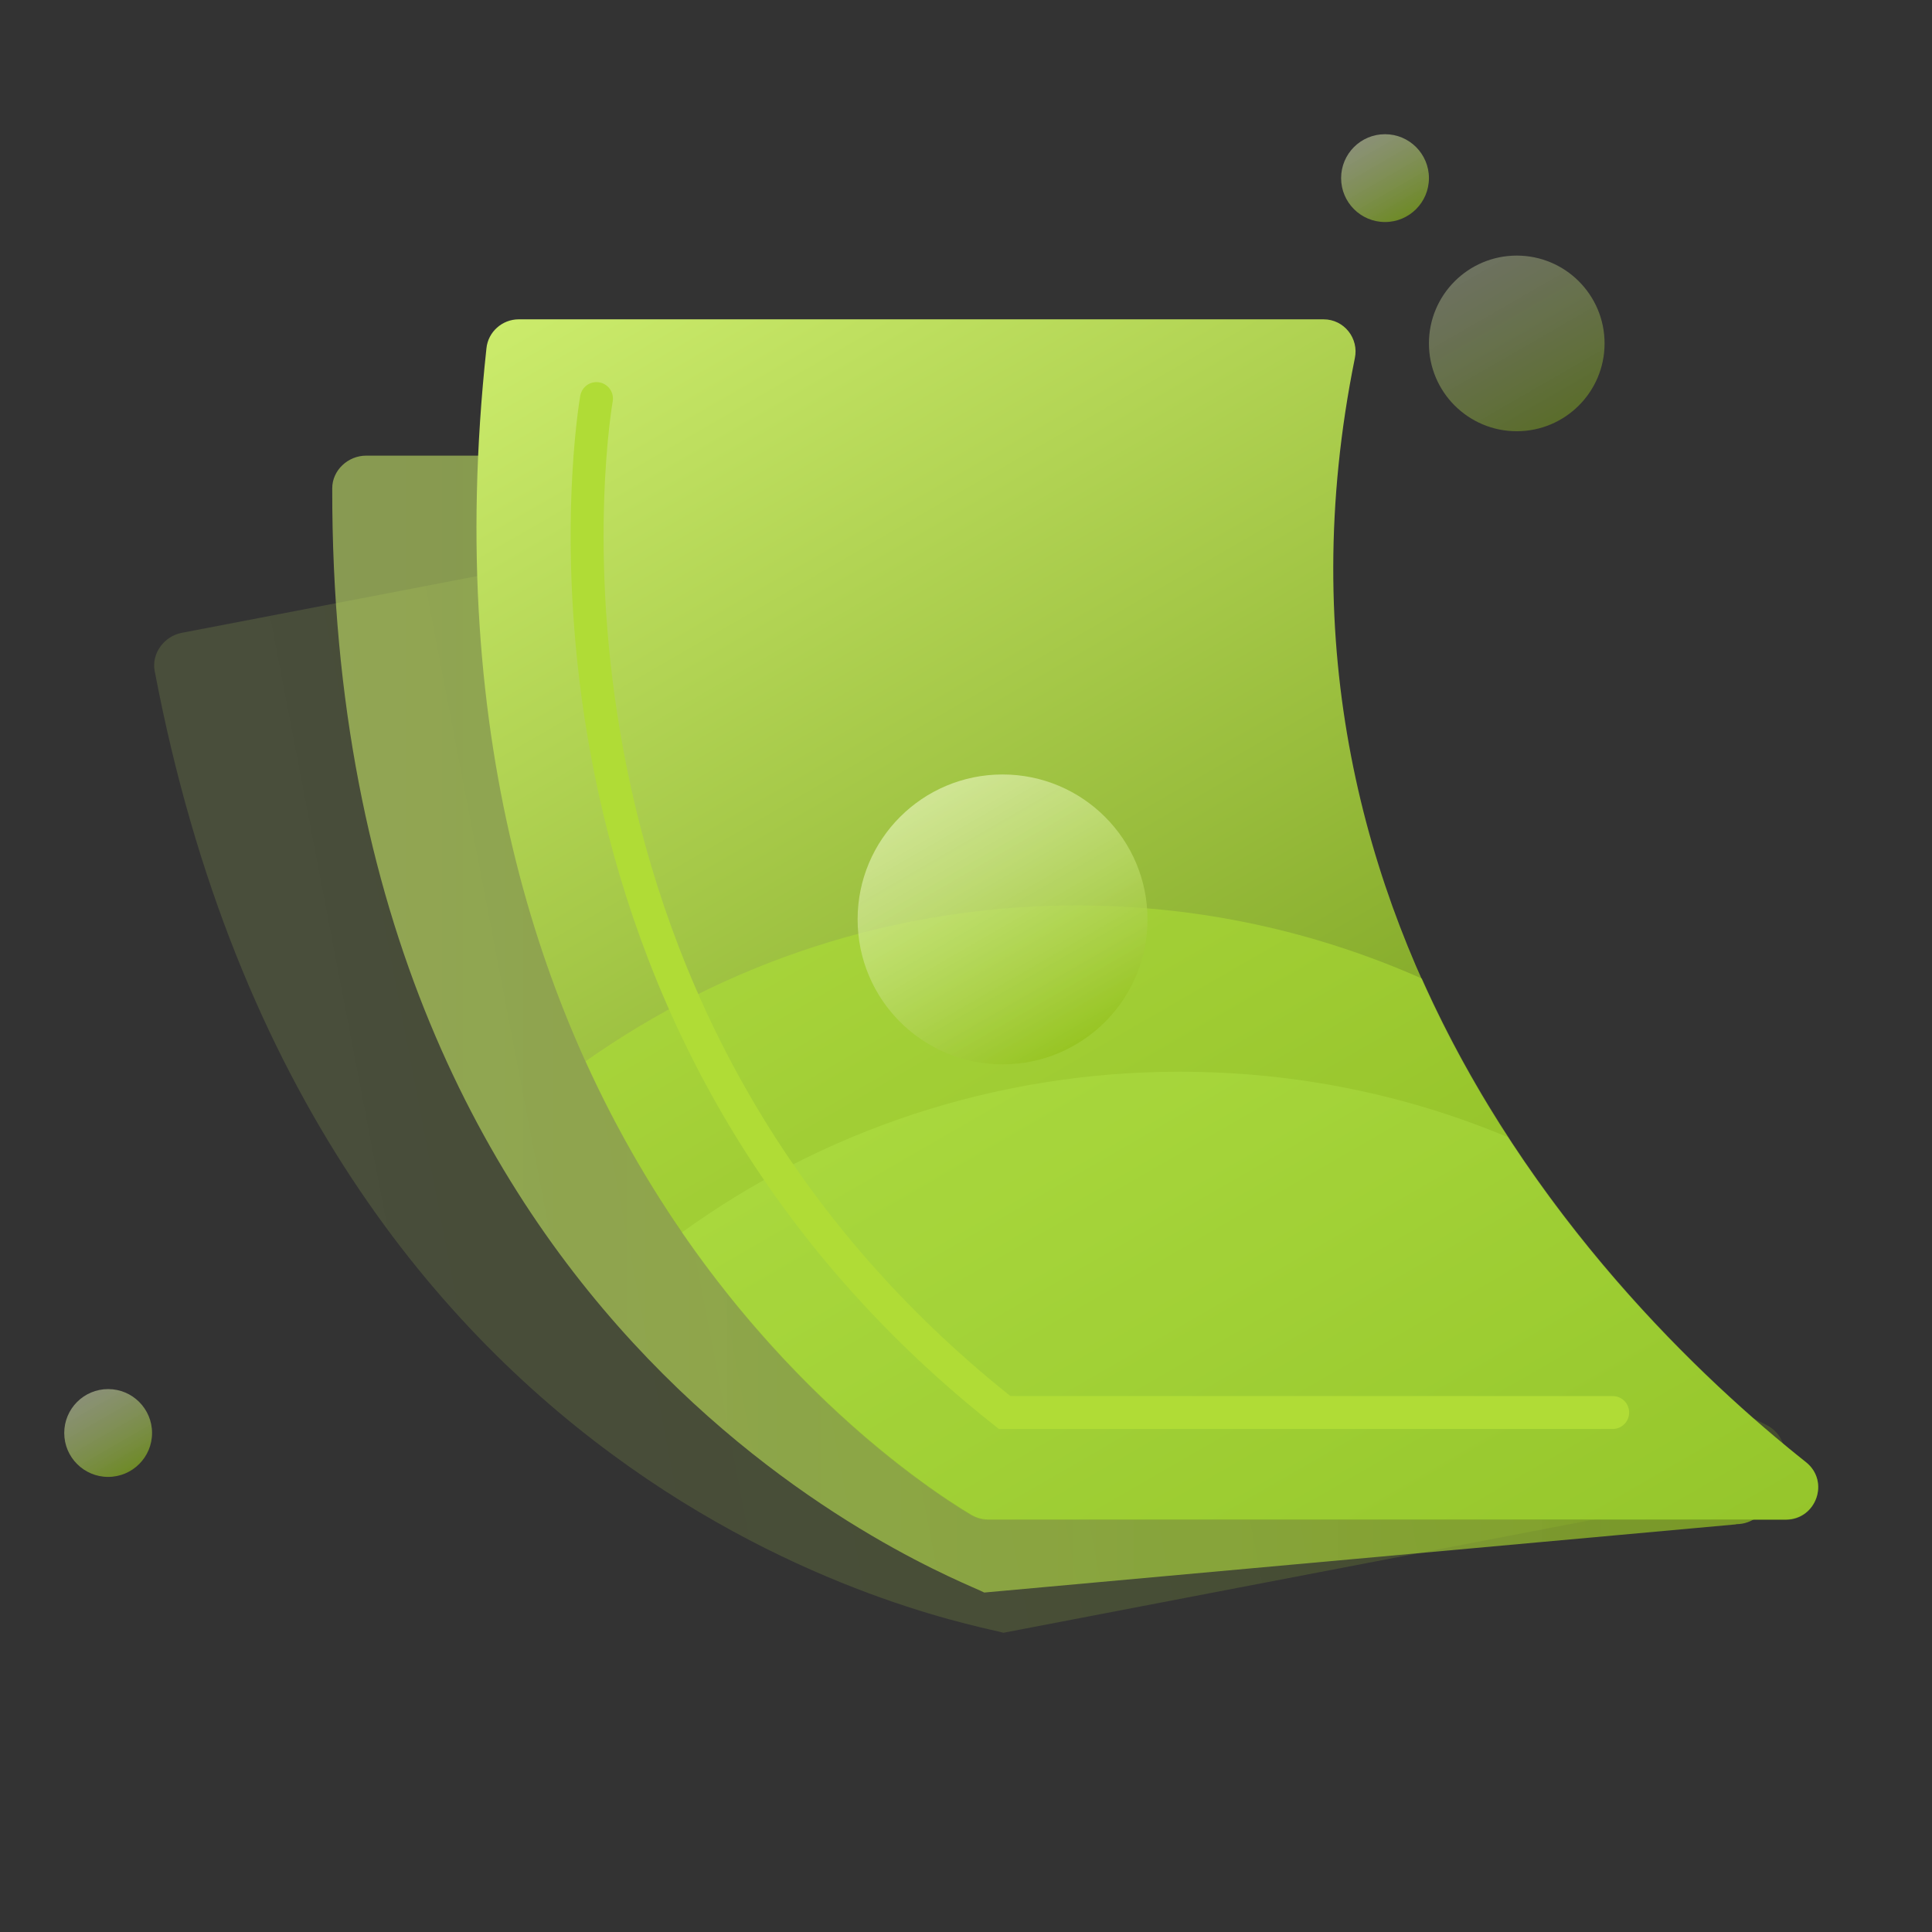 <svg width="88" height="88" viewBox="0 0 88 88" fill="none" xmlns="http://www.w3.org/2000/svg">
<rect x="0" y="0" width="88" height="88" fill="#333333" stroke="none"/>
<g opacity="0.4">
<path d="M69.086 19.642C71.295 19.642 73.086 17.851 73.086 15.642C73.086 13.432 71.295 11.642 69.086 11.642C66.877 11.642 65.086 13.432 65.086 15.642C65.086 17.851 66.877 19.642 69.086 19.642Z" fill="url(#paint0_linear_335_1066)" style="mix-blend-mode:screen"/>
</g>
<g opacity="0.6">
<path d="M63.086 10.113C64.191 10.113 65.086 9.217 65.086 8.113C65.086 7.008 64.191 6.113 63.086 6.113C61.981 6.113 61.086 7.008 61.086 8.113C61.086 9.217 61.981 10.113 63.086 10.113Z" fill="url(#paint1_linear_335_1066)" style="mix-blend-mode:screen"/>
</g>
<g opacity="0.6">
<path d="M4.926 67.271C6.03 67.271 6.926 66.375 6.926 65.271C6.926 64.166 6.03 63.271 4.926 63.271C3.821 63.271 2.926 64.166 2.926 65.271C2.926 66.375 3.821 67.271 4.926 67.271Z" fill="url(#paint2_linear_335_1066)" style="mix-blend-mode:screen"/>
</g>
<g clip-path="url(#clip0_335_1066)">
<path opacity="0.7" d="M79.064 69.434L44.831 72.538C43.653 71.893 15.068 61.542 15.133 22.241C15.133 21.418 15.854 20.754 16.676 20.754H51.797C52.676 20.754 53.368 21.502 53.322 22.381C52.003 48.152 71.35 60.065 80.008 66.675C81.168 67.573 80.541 69.424 79.073 69.424V69.443L79.064 69.434Z" fill="url(#paint3_linear_335_1066)"/>
<path opacity="0.18" d="M80.076 67.779L45.703 74.371C44.422 73.959 14.397 69.191 7.047 30.572C6.888 29.768 7.477 28.974 8.281 28.824L42.767 22.204C43.636 22.045 44.459 22.643 44.571 23.522C48.143 49.087 70.706 60.036 80.45 64.899C81.759 65.562 81.487 67.498 80.057 67.779H80.076Z" fill="url(#paint4_linear_335_1066)"/>
<path style="mix-blend-mode:multiply" d="M81.356 69.219H45C44.739 69.219 44.486 69.144 44.252 69.013C41.092 67.133 18.22 52.219 22.157 15.864C22.232 15.116 22.877 14.545 23.625 14.545H60.289C61.224 14.545 61.906 15.415 61.71 16.322C56.352 42.766 74.305 60.298 82.263 66.61C83.347 67.479 82.73 69.219 81.337 69.219H81.356Z" fill="url(#paint5_linear_335_1066)"/>
<path opacity="0.54" d="M64.759 44.57C59.953 42.438 54.642 41.242 49.041 41.242C40.709 41.242 32.995 43.878 26.674 48.339C32.696 61.617 42.289 67.835 44.253 69.004C44.487 69.134 44.739 69.209 45.001 69.209H81.338C82.731 69.209 83.348 67.461 82.263 66.6C77.626 62.916 69.593 55.417 64.759 44.561V44.57Z" fill="#AFE234"/>
<g opacity="0.2">
<path d="M31.059 56.137C37.436 51.527 45.272 48.816 53.743 48.816C59.036 48.816 64.085 49.872 68.686 51.798C73.239 58.812 78.728 63.814 82.263 66.61C83.338 67.48 82.74 69.209 81.356 69.228H45C44.739 69.228 44.486 69.153 44.252 69.022C42.719 68.115 36.557 64.132 31.059 56.137Z" fill="#C9FF61"/>
</g>
<path style="mix-blend-mode:screen" opacity="0.8" d="M45.665 48.479C49.312 48.479 52.267 45.524 52.267 41.877C52.267 38.231 49.312 35.276 45.665 35.276C42.018 35.276 39.063 38.231 39.063 41.877C39.063 45.524 42.018 48.479 45.665 48.479Z" fill="url(#paint6_linear_335_1066)"/>
<g style="mix-blend-mode:overlay">
<path d="M27.169 18.155C27.169 18.155 22.26 45.748 45.759 64.338H73.455" stroke="#B0DC36" stroke-width="1.5" stroke-miterlimit="10" stroke-linecap="round"/>
</g>
</g>
<defs>
<linearGradient id="paint0_linear_335_1066" x1="67.086" y1="12.171" x2="71.086" y2="19.1" gradientUnits="userSpaceOnUse">
<stop stop-color="#E9F6BF" stop-opacity="0.8"/>
<stop offset="1" stop-color="#95C31F"/>
</linearGradient>
<linearGradient id="paint1_linear_335_1066" x1="62.086" y1="6.377" x2="64.086" y2="9.842" gradientUnits="userSpaceOnUse">
<stop stop-color="#E9F6BF" stop-opacity="0.8"/>
<stop offset="1" stop-color="#95C31F"/>
</linearGradient>
<linearGradient id="paint2_linear_335_1066" x1="3.926" y1="63.535" x2="5.926" y2="67" gradientUnits="userSpaceOnUse">
<stop stop-color="#E9F6BF" stop-opacity="0.8"/>
<stop offset="1" stop-color="#95C31F"/>
</linearGradient>
<linearGradient id="paint3_linear_335_1066" x1="15.124" y1="46.646" x2="81.364" y2="46.646" gradientUnits="userSpaceOnUse">
<stop stop-color="#CBEB6B" stop-opacity="0.8"/>
<stop offset="1" stop-color="#95C31F"/>
</linearGradient>
<linearGradient id="paint4_linear_335_1066" x1="11.648" y1="54.547" x2="76.691" y2="42.064" gradientUnits="userSpaceOnUse">
<stop stop-color="#CBEB6B" stop-opacity="0.8"/>
<stop offset="1" stop-color="#95C31F"/>
</linearGradient>
<linearGradient id="paint5_linear_335_1066" x1="31.302" y1="9.879" x2="69.611" y2="76.222" gradientUnits="userSpaceOnUse">
<stop stop-color="#CBEB6B"/>
<stop offset="1" stop-color="#5D8605"/>
</linearGradient>
<linearGradient id="paint6_linear_335_1066" x1="42.364" y1="36.164" x2="48.966" y2="47.6" gradientUnits="userSpaceOnUse">
<stop stop-color="#E9F6BF" stop-opacity="0.8"/>
<stop offset="1" stop-color="#95C31F"/>
</linearGradient>
<clipPath id="clip0_335_1066">
<rect width="79.481" height="72" fill="white" transform="translate(4.26 8)"/>
</clipPath>
</defs>
</svg>
